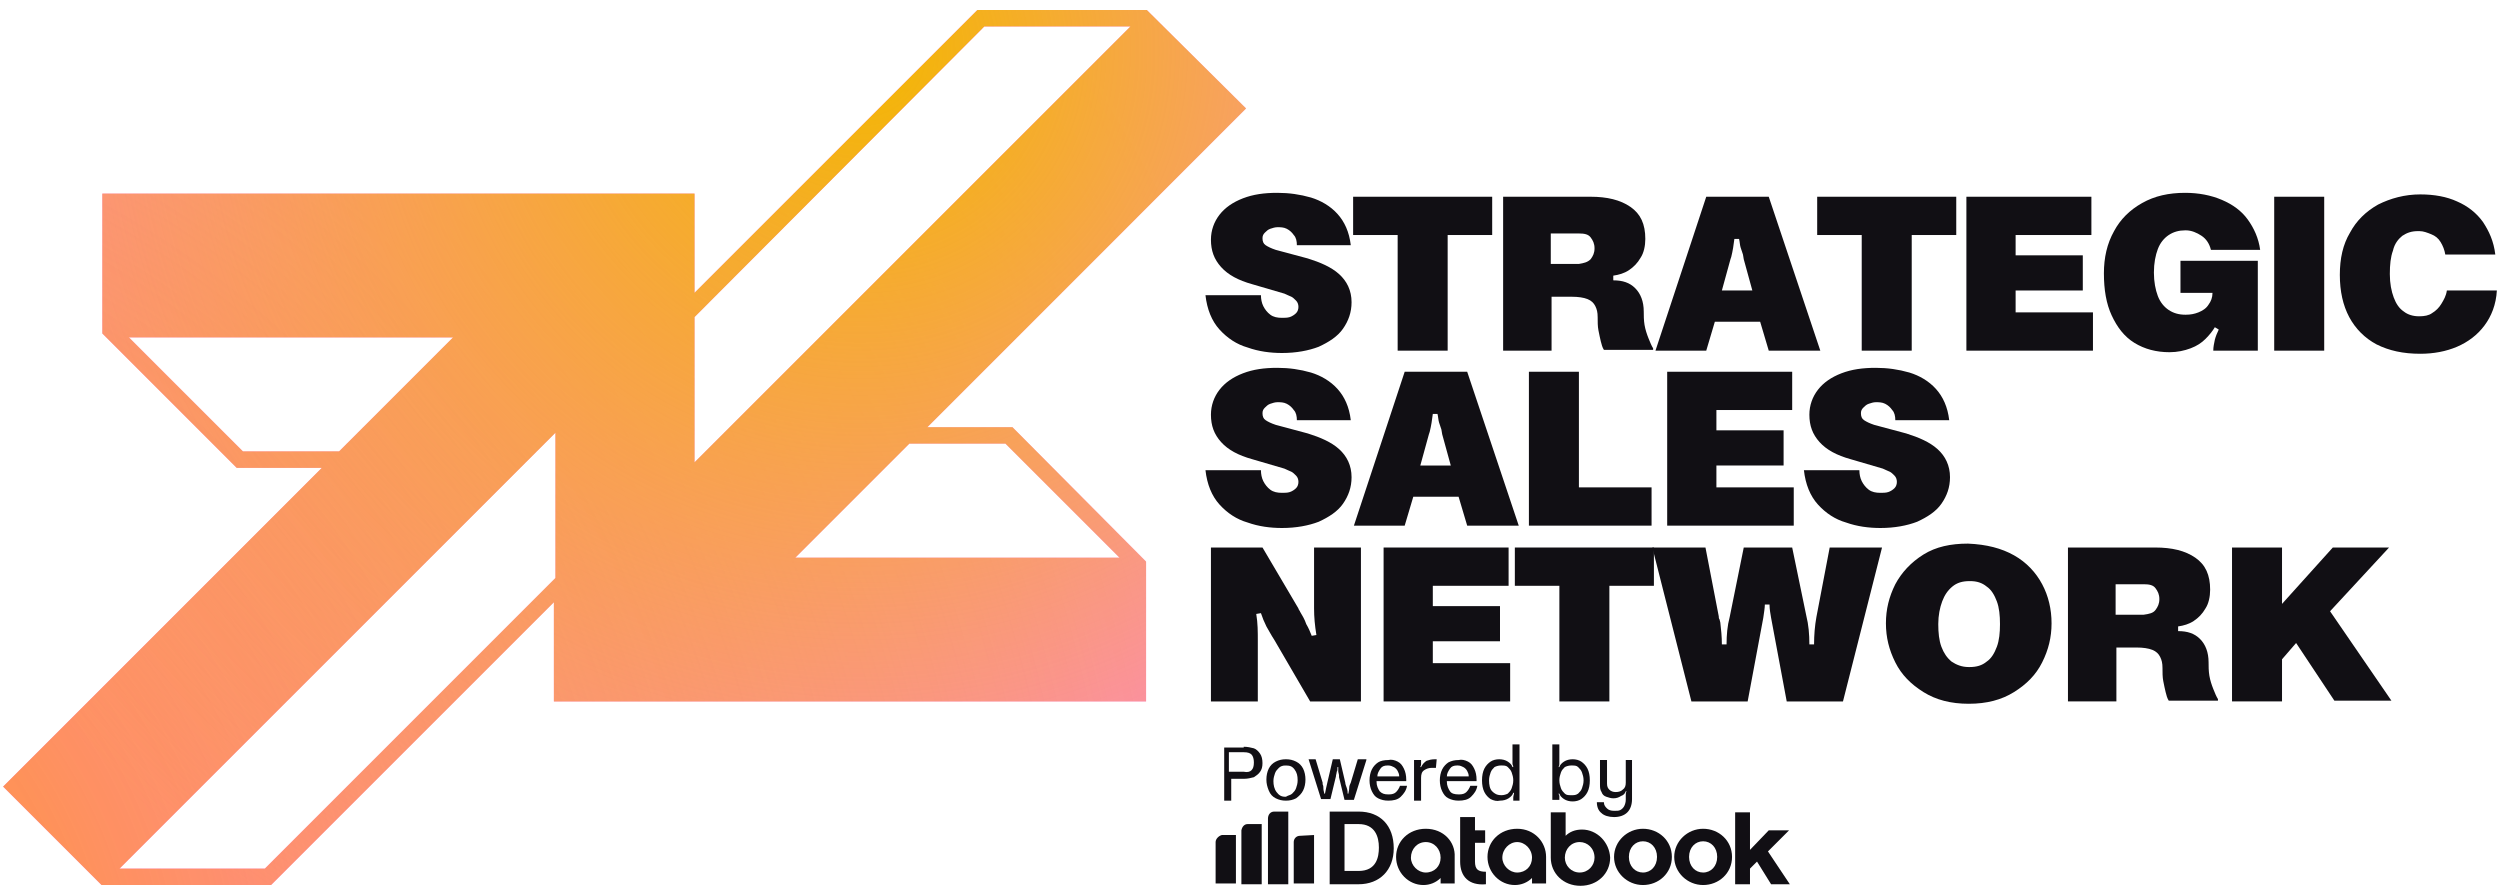 <svg width="240" height="86" viewBox="0 0 240 86" fill="none" xmlns="http://www.w3.org/2000/svg">
<path d="M97.198 41.013H89.023L119.623 10.412L110.098 0.963H93.823L66.673 28.113V18.587H53.248H9.823V32.013L22.723 44.913H30.898L0.298 75.513L7.273 82.487L9.748 84.963H26.023L53.173 57.812V67.338H66.598H110.023V53.913L97.198 41.013ZM96.523 42.587L107.473 53.538H76.348L87.298 42.587H96.523ZM94.498 2.538H108.523L66.673 44.388V30.438L94.498 2.538ZM23.323 43.337L12.373 32.388H43.498L32.548 43.337H23.323ZM25.423 83.388H11.473L53.323 41.538V55.487L25.423 83.388Z" fill="#FF7DFF"/>
<g opacity="0.9">
<path d="M97.198 41.013H89.023L119.623 10.412L110.098 0.963H93.823L66.673 28.113V18.587H53.248H9.823V32.013L22.723 44.913H30.898L0.298 75.513L7.273 82.487L9.748 84.963H26.023L53.173 57.812V67.338H66.598H110.023V53.913L97.198 41.013ZM96.523 42.587L107.473 53.538H76.348L87.298 42.587H96.523ZM94.498 2.538H108.523L66.673 44.388V30.438L94.498 2.538ZM23.323 43.337L12.373 32.388H43.498L32.548 43.337H23.323ZM25.423 83.388H11.473L53.323 41.538V55.487L25.423 83.388Z" fill="url(#paint0_radial_105_7000)"/>
</g>
<path d="M97.198 41.013H89.023L119.623 10.412L110.098 0.963H93.823L66.673 28.113V18.587H53.248H9.823V32.013L22.723 44.913H30.898L0.298 75.513L7.273 82.487L9.748 84.963H26.023L53.173 57.812V67.338H66.598H110.023V53.913L97.198 41.013ZM96.523 42.587L107.473 53.538H76.348L87.298 42.587H96.523ZM94.498 2.538H108.523L66.673 44.388V30.438L94.498 2.538ZM23.323 43.337L12.373 32.388H43.498L32.548 43.337H23.323ZM25.423 83.388H11.473L53.323 41.538V55.487L25.423 83.388Z" fill="url(#paint1_radial_105_7000)"/>
<path d="M121.05 28.337C121.05 28.712 121.125 29.087 121.275 29.387C121.425 29.688 121.65 29.988 121.95 30.212C122.25 30.438 122.625 30.512 123.075 30.512C123.3 30.512 123.6 30.512 123.825 30.438C124.05 30.363 124.275 30.212 124.425 30.062C124.575 29.913 124.65 29.688 124.65 29.462C124.65 29.238 124.575 29.012 124.425 28.863C124.275 28.712 124.125 28.562 123.975 28.488C123.825 28.413 123.6 28.337 123.3 28.188L120.225 27.288C118.875 26.913 117.9 26.387 117.225 25.637C116.55 24.887 116.25 24.062 116.25 23.012C116.25 22.113 116.55 21.288 117.075 20.613C117.6 19.938 118.35 19.413 119.325 19.038C120.3 18.663 121.35 18.512 122.625 18.512C123.75 18.512 124.8 18.663 125.85 18.962C126.825 19.262 127.725 19.788 128.4 20.538C129.075 21.288 129.525 22.262 129.675 23.538H124.5C124.5 23.163 124.425 22.788 124.2 22.562C124.05 22.337 123.825 22.113 123.525 21.962C123.225 21.812 122.925 21.812 122.625 21.812C122.4 21.812 122.175 21.887 121.95 21.962C121.725 22.038 121.575 22.188 121.425 22.337C121.275 22.488 121.2 22.637 121.2 22.863C121.2 23.163 121.275 23.387 121.5 23.538C121.725 23.688 122.025 23.837 122.475 23.988L125.55 24.812C126.75 25.188 127.8 25.637 128.55 26.312C129.3 26.988 129.75 27.887 129.75 29.012C129.75 29.988 129.45 30.812 128.925 31.562C128.4 32.312 127.575 32.837 126.6 33.288C125.625 33.663 124.425 33.888 123.075 33.888C121.95 33.888 120.825 33.737 119.775 33.362C118.725 33.062 117.825 32.462 117.075 31.637C116.325 30.812 115.875 29.688 115.725 28.337H121.05Z" fill="#110F14"/>
<path d="M143.25 22.562H138.975V33.663H134.175V22.562H129.9V18.887H143.25V22.562Z" fill="#110F14"/>
<path d="M152.7 18.887C154.275 18.887 155.55 19.188 156.525 19.863C157.5 20.538 157.95 21.512 157.95 22.938C157.95 23.613 157.8 24.288 157.5 24.738C157.2 25.262 156.825 25.637 156.375 25.938C155.925 26.238 155.4 26.387 154.875 26.462V26.913C155.775 26.913 156.45 27.137 156.975 27.663C157.5 28.188 157.8 28.938 157.8 29.913C157.8 30.288 157.8 30.738 157.875 31.188C157.95 31.637 158.1 32.087 158.25 32.462C158.4 32.837 158.55 33.212 158.7 33.438V33.587H153.975C153.825 33.362 153.75 33.062 153.675 32.763C153.6 32.462 153.525 32.087 153.45 31.712C153.375 31.337 153.375 30.887 153.375 30.438C153.375 29.988 153.3 29.688 153.15 29.387C153 29.087 152.775 28.863 152.4 28.712C152.025 28.562 151.5 28.488 150.9 28.488H148.95V33.663H144.3V18.887H152.7ZM152.7 24.887C152.925 24.587 153.075 24.288 153.075 23.837C153.075 23.387 152.925 23.087 152.7 22.788C152.475 22.488 152.1 22.413 151.575 22.413H148.875V25.337H151.575C152.025 25.262 152.4 25.188 152.7 24.887Z" fill="#110F14"/>
<path d="M168.975 30.887H164.625L163.8 33.663H158.925L163.8 18.887H169.8L174.75 33.663H169.8L168.975 30.887ZM168.225 27.887L167.4 24.887L167.325 24.438C167.25 24.212 167.175 23.988 167.1 23.762C167.025 23.538 167.025 23.238 166.95 22.938H166.5C166.425 23.538 166.35 24.062 166.2 24.663L166.125 24.887L165.3 27.887H168.225Z" fill="#110F14"/>
<path d="M187.875 22.562H183.525V33.663H178.725V22.562H174.45V18.887H187.8V22.562H187.875Z" fill="#110F14"/>
<path d="M200.924 29.988V33.663H188.774V18.887H200.774V22.562H193.499V24.512H199.949V27.887H193.499V29.988H200.924Z" fill="#110F14"/>
<path d="M216.75 33.663H212.475C212.475 33.288 212.55 32.987 212.625 32.612C212.7 32.312 212.85 31.938 213 31.637L212.625 31.413C212.4 31.788 212.1 32.163 211.725 32.538C211.35 32.913 210.9 33.212 210.3 33.438C209.7 33.663 209.025 33.812 208.275 33.812C207 33.812 205.875 33.513 204.9 32.913C203.925 32.312 203.25 31.413 202.725 30.288C202.2 29.163 201.975 27.812 201.975 26.238C201.975 24.738 202.275 23.387 202.95 22.188C203.55 21.062 204.45 20.163 205.65 19.488C206.85 18.812 208.2 18.512 209.775 18.512C211.05 18.512 212.25 18.738 213.3 19.188C214.35 19.637 215.175 20.238 215.775 21.062C216.375 21.887 216.825 22.863 216.975 23.988H212.25C212.1 23.387 211.8 22.938 211.35 22.637C210.9 22.337 210.375 22.113 209.85 22.113H209.775C209.175 22.113 208.65 22.262 208.2 22.562C207.75 22.863 207.375 23.312 207.15 23.913C206.925 24.512 206.775 25.262 206.775 26.163C206.775 27.062 206.925 27.812 207.15 28.413C207.375 29.012 207.75 29.462 208.2 29.762C208.65 30.062 209.175 30.212 209.775 30.212H209.85C210.3 30.212 210.675 30.137 211.05 29.988C211.425 29.837 211.8 29.613 212.025 29.238C212.25 28.938 212.4 28.562 212.4 28.113H209.325V25.038H216.75V33.663Z" fill="#110F14"/>
<path d="M223.124 18.887V33.663H218.324V18.887H223.124Z" fill="#110F14"/>
<path d="M238.499 31.262C237.824 32.163 236.924 32.837 235.874 33.288C234.824 33.737 233.624 33.962 232.349 33.962C230.699 33.962 229.349 33.663 228.149 33.062C227.024 32.462 226.124 31.562 225.524 30.438C224.924 29.312 224.624 27.962 224.624 26.387C224.624 24.812 224.924 23.462 225.599 22.337C226.199 21.212 227.099 20.312 228.299 19.637C229.499 19.038 230.849 18.663 232.349 18.663C233.699 18.663 234.899 18.887 235.874 19.337C236.924 19.788 237.749 20.462 238.349 21.288C238.949 22.188 239.399 23.163 239.549 24.438H234.749C234.674 23.988 234.524 23.613 234.299 23.238C234.074 22.863 233.774 22.637 233.399 22.488C233.024 22.337 232.649 22.188 232.274 22.188H232.124C231.524 22.188 231.074 22.337 230.624 22.637C230.249 22.938 229.874 23.387 229.724 24.062C229.499 24.663 229.424 25.413 229.424 26.312C229.424 27.212 229.574 27.962 229.799 28.562C230.024 29.163 230.324 29.613 230.774 29.913C231.149 30.212 231.674 30.363 232.199 30.363H232.274C232.724 30.363 233.174 30.288 233.474 30.062C233.849 29.837 234.149 29.538 234.374 29.163C234.599 28.788 234.824 28.413 234.899 27.887H239.699C239.624 29.238 239.174 30.363 238.499 31.262Z" fill="#110F14"/>
<path d="M121.05 45.138C121.05 45.513 121.125 45.888 121.275 46.188C121.425 46.487 121.65 46.788 121.95 47.013C122.25 47.237 122.625 47.312 123.075 47.312C123.3 47.312 123.6 47.312 123.825 47.237C124.05 47.163 124.275 47.013 124.425 46.862C124.575 46.712 124.65 46.487 124.65 46.263C124.65 46.038 124.575 45.812 124.425 45.663C124.275 45.513 124.125 45.362 123.975 45.288C123.825 45.212 123.6 45.138 123.3 44.987L120.225 44.087C118.875 43.712 117.9 43.188 117.225 42.438C116.55 41.688 116.25 40.862 116.25 39.812C116.25 38.913 116.55 38.087 117.075 37.413C117.6 36.737 118.35 36.212 119.325 35.837C120.3 35.462 121.35 35.312 122.625 35.312C123.75 35.312 124.8 35.462 125.85 35.763C126.825 36.062 127.725 36.587 128.4 37.337C129.075 38.087 129.525 39.062 129.675 40.337H124.5C124.5 39.962 124.425 39.587 124.2 39.362C124.05 39.138 123.825 38.913 123.525 38.763C123.225 38.612 122.925 38.612 122.625 38.612C122.4 38.612 122.175 38.688 121.95 38.763C121.725 38.837 121.575 38.987 121.425 39.138C121.275 39.288 121.2 39.438 121.2 39.663C121.2 39.962 121.275 40.188 121.5 40.337C121.725 40.487 122.025 40.638 122.475 40.788L125.55 41.612C126.75 41.987 127.8 42.438 128.55 43.112C129.3 43.788 129.75 44.688 129.75 45.812C129.75 46.788 129.45 47.612 128.925 48.362C128.4 49.112 127.575 49.638 126.6 50.087C125.625 50.462 124.425 50.688 123.075 50.688C121.95 50.688 120.825 50.538 119.775 50.163C118.725 49.862 117.825 49.263 117.075 48.438C116.325 47.612 115.875 46.487 115.725 45.138H121.05Z" fill="#110F14"/>
<path d="M140.025 47.688H135.675L134.85 50.462H129.975L134.85 35.688H140.85L145.8 50.462H140.85L140.025 47.688ZM139.275 44.688L138.45 41.688L138.375 41.237C138.3 41.013 138.225 40.788 138.15 40.562C138.075 40.337 138.075 40.038 138 39.737H137.55C137.475 40.337 137.4 40.862 137.25 41.462L137.175 41.688L136.35 44.688H139.275Z" fill="#110F14"/>
<path d="M158.55 46.788V50.462H146.775V35.688H151.575V46.788H158.55Z" fill="#110F14"/>
<path d="M172.2 46.788V50.462H160.05V35.688H172.05V39.362H164.775V41.312H171.225V44.688H164.775V46.788H172.2Z" fill="#110F14"/>
<path d="M178.5 45.138C178.5 45.513 178.575 45.888 178.725 46.188C178.875 46.487 179.1 46.788 179.4 47.013C179.7 47.237 180.075 47.312 180.525 47.312C180.75 47.312 181.05 47.312 181.275 47.237C181.5 47.163 181.725 47.013 181.875 46.862C182.025 46.712 182.1 46.487 182.1 46.263C182.1 46.038 182.025 45.812 181.875 45.663C181.725 45.513 181.575 45.362 181.425 45.288C181.275 45.212 181.05 45.138 180.75 44.987L177.675 44.087C176.325 43.712 175.35 43.188 174.675 42.438C174 41.688 173.7 40.862 173.7 39.812C173.7 38.913 174 38.087 174.525 37.413C175.05 36.737 175.8 36.212 176.775 35.837C177.75 35.462 178.8 35.312 180.075 35.312C181.2 35.312 182.25 35.462 183.3 35.763C184.275 36.062 185.175 36.587 185.85 37.337C186.525 38.087 186.975 39.062 187.125 40.337H181.95C181.95 39.962 181.875 39.587 181.65 39.362C181.5 39.138 181.275 38.913 180.975 38.763C180.675 38.612 180.375 38.612 180.075 38.612C179.85 38.612 179.625 38.688 179.4 38.763C179.175 38.837 179.025 38.987 178.875 39.138C178.725 39.288 178.65 39.438 178.65 39.663C178.65 39.962 178.725 40.188 178.95 40.337C179.175 40.487 179.475 40.638 179.925 40.788L183 41.612C184.2 41.987 185.25 42.438 186 43.112C186.75 43.788 187.2 44.688 187.2 45.812C187.2 46.788 186.9 47.612 186.375 48.362C185.85 49.112 185.025 49.638 184.05 50.087C183.075 50.462 181.875 50.688 180.525 50.688C179.4 50.688 178.275 50.538 177.225 50.163C176.175 49.862 175.275 49.263 174.525 48.438C173.775 47.612 173.325 46.487 173.175 45.138H178.5Z" fill="#110F14"/>
<path d="M121.2 52.562L124.65 58.413C124.65 58.487 124.725 58.562 124.725 58.562C124.725 58.638 124.8 58.638 124.8 58.712C125.025 59.087 125.25 59.462 125.4 59.913C125.625 60.288 125.775 60.663 125.925 61.038L126.375 60.962C126.225 60.062 126.15 59.237 126.15 58.413V52.562H130.65V67.338H125.775L122.325 61.413C122.025 60.962 121.8 60.513 121.575 60.138C121.35 59.688 121.2 59.312 121.05 58.862L120.6 58.938C120.75 59.837 120.75 60.663 120.75 61.487V67.338H116.25V52.562H121.2Z" fill="#110F14"/>
<path d="M144.975 63.663V67.338H132.825V52.562H144.825V56.237H137.55V58.188H144V61.562H137.55V63.663H144.975Z" fill="#110F14"/>
<path d="M158.775 56.237H154.5V67.338H149.7V56.237H145.425V52.562H158.775V56.237Z" fill="#110F14"/>
<path d="M163.725 52.562L165 59.163C165 59.237 165 59.388 165.075 59.462C165.075 59.538 165.15 59.688 165.15 59.763C165.225 60.438 165.3 61.112 165.3 61.862H165.75C165.75 60.962 165.825 60.062 166.05 59.237L167.4 52.562H172.05L173.4 59.087C173.625 59.987 173.7 60.888 173.7 61.862H174.15C174.15 60.962 174.225 60.062 174.375 59.237L175.65 52.562H180.675L176.925 67.338H171.525L170.025 59.312C169.95 58.862 169.875 58.487 169.875 58.038H169.425C169.425 58.337 169.35 58.788 169.275 59.312L167.775 67.338H162.375L158.625 52.562H163.725Z" fill="#110F14"/>
<path d="M193.349 53.312C194.549 53.987 195.449 54.962 196.049 56.087C196.649 57.212 196.949 58.487 196.949 59.837C196.949 61.187 196.649 62.387 196.049 63.587C195.449 64.787 194.549 65.687 193.349 66.437C192.149 67.187 190.724 67.562 188.999 67.562C187.274 67.562 185.849 67.187 184.649 66.437C183.449 65.687 182.549 64.787 181.949 63.587C181.349 62.387 181.049 61.187 181.049 59.837C181.049 58.487 181.349 57.287 181.949 56.087C182.549 54.962 183.449 53.987 184.649 53.237C185.849 52.487 187.274 52.187 188.924 52.187C190.724 52.262 192.149 52.637 193.349 53.312ZM190.724 63.512C191.174 63.212 191.474 62.687 191.699 62.087C191.924 61.487 191.999 60.737 191.999 59.912C191.999 59.087 191.924 58.337 191.699 57.737C191.474 57.137 191.174 56.612 190.724 56.312C190.274 55.937 189.749 55.787 189.149 55.787H189.074C188.399 55.787 187.874 55.937 187.424 56.312C186.974 56.687 186.674 57.137 186.449 57.737C186.224 58.337 186.074 59.087 186.074 59.912C186.074 60.737 186.149 61.487 186.374 62.087C186.599 62.687 186.899 63.137 187.349 63.512C187.799 63.812 188.324 64.037 188.999 64.037H189.074C189.749 64.037 190.274 63.887 190.724 63.512Z" fill="#110F14"/>
<path d="M206.924 52.562C208.499 52.562 209.774 52.862 210.749 53.537C211.724 54.212 212.174 55.187 212.174 56.612C212.174 57.287 212.024 57.962 211.724 58.412C211.424 58.937 211.049 59.312 210.599 59.612C210.149 59.912 209.624 60.062 209.099 60.137V60.587C209.999 60.587 210.674 60.812 211.199 61.337C211.724 61.862 212.024 62.612 212.024 63.587C212.024 63.962 212.024 64.412 212.099 64.862C212.174 65.312 212.324 65.762 212.474 66.137C212.624 66.512 212.774 66.887 212.924 67.112V67.262H208.199C208.049 67.037 207.974 66.737 207.899 66.437C207.824 66.137 207.749 65.762 207.674 65.387C207.599 65.012 207.599 64.562 207.599 64.112C207.599 63.662 207.524 63.362 207.374 63.062C207.224 62.762 206.999 62.537 206.624 62.387C206.249 62.237 205.724 62.162 205.124 62.162H203.174V67.337H198.524V52.562H206.924ZM206.924 58.562C207.149 58.262 207.299 57.962 207.299 57.512C207.299 57.062 207.149 56.762 206.924 56.462C206.699 56.162 206.324 56.087 205.799 56.087H203.099V59.012H205.799C206.324 58.937 206.699 58.862 206.924 58.562Z" fill="#110F14"/>
<path d="M219.074 52.562V67.337H214.274V52.562H219.074ZM229.349 52.562L222.824 59.612L222.449 59.387L218.624 63.812L215.774 61.637L223.949 52.562H229.349ZM222.524 56.987L229.574 67.262H224.099L218.474 58.787L222.524 56.987Z" fill="#110F14"/>
<path d="M119.398 71.688C119.773 71.688 120.073 71.763 120.373 71.838C120.598 71.912 120.823 72.138 120.973 72.362C121.123 72.588 121.198 72.888 121.198 73.263C121.198 73.638 121.123 73.862 120.973 74.088C120.823 74.312 120.598 74.463 120.373 74.612C120.073 74.688 119.773 74.763 119.473 74.763H118.198V76.862H117.523V71.763H119.398V71.688ZM120.148 73.938C120.298 73.787 120.373 73.562 120.373 73.188C120.373 72.888 120.298 72.588 120.148 72.438C119.998 72.287 119.773 72.213 119.398 72.213H117.973V74.088H119.398C119.773 74.162 119.998 74.088 120.148 73.938Z" fill="#110F14"/>
<path d="M124.424 73.113C124.724 73.263 124.949 73.488 125.099 73.788C125.249 74.088 125.324 74.463 125.324 74.838C125.324 75.213 125.249 75.588 125.099 75.888C124.949 76.188 124.724 76.413 124.424 76.638C124.124 76.788 123.824 76.863 123.449 76.863C123.074 76.863 122.774 76.788 122.474 76.638C122.174 76.488 121.949 76.263 121.799 75.888C121.649 75.513 121.574 75.213 121.574 74.838C121.574 74.463 121.649 74.088 121.799 73.788C121.949 73.488 122.174 73.263 122.474 73.113C122.774 72.963 123.074 72.888 123.449 72.888C123.824 72.888 124.124 72.963 124.424 73.113ZM124.049 76.188C124.199 76.038 124.349 75.888 124.424 75.663C124.499 75.438 124.574 75.213 124.574 74.913C124.574 74.463 124.499 74.163 124.274 73.863C124.049 73.563 123.824 73.488 123.449 73.488H123.374C123.149 73.488 122.924 73.563 122.774 73.713C122.624 73.863 122.474 74.013 122.399 74.238C122.324 74.463 122.249 74.688 122.249 74.988C122.249 75.363 122.324 75.738 122.549 76.038C122.774 76.338 122.999 76.488 123.374 76.488H123.449C123.674 76.338 123.899 76.338 124.049 76.188Z" fill="#110F14"/>
<path d="M131.173 72.963L129.973 76.788H129.073L128.548 74.613C128.548 74.613 128.548 74.613 128.548 74.538C128.548 74.538 128.548 74.538 128.548 74.463C128.548 74.313 128.473 74.163 128.473 74.088C128.473 74.013 128.473 73.788 128.473 73.638H128.398C128.398 73.863 128.398 74.013 128.323 74.088C128.323 74.238 128.248 74.388 128.248 74.538L127.723 76.713H126.823L125.623 72.888H126.298L126.973 75.138V75.213C126.973 75.213 126.973 75.213 126.973 75.288C127.048 75.438 127.048 75.588 127.048 75.738C127.048 75.888 127.123 76.038 127.123 76.188H127.198C127.273 75.813 127.348 75.438 127.423 75.138L127.948 72.888H128.623L129.148 75.138C129.148 75.288 129.223 75.438 129.298 75.663C129.373 75.888 129.373 76.038 129.373 76.188H129.448C129.448 76.038 129.523 75.888 129.523 75.663C129.523 75.438 129.598 75.288 129.673 75.138L130.348 72.888H131.173V72.963Z" fill="#110F14"/>
<path d="M134.174 73.112C134.474 73.263 134.624 73.487 134.774 73.787C134.924 74.088 134.999 74.463 134.999 74.838V74.987H132.149V75.062C132.149 75.438 132.299 75.737 132.449 75.963C132.674 76.188 132.899 76.263 133.274 76.263H133.349C133.649 76.263 133.874 76.188 134.024 76.037C134.174 75.888 134.324 75.662 134.399 75.438H135.074C134.999 75.888 134.774 76.188 134.474 76.487C134.174 76.787 133.724 76.862 133.274 76.862C132.899 76.862 132.599 76.787 132.299 76.638C131.999 76.487 131.849 76.263 131.699 75.963C131.549 75.662 131.474 75.287 131.474 74.912C131.474 74.537 131.549 74.162 131.699 73.862C131.849 73.562 132.074 73.338 132.299 73.188C132.524 73.037 132.899 72.963 133.274 72.963C133.574 72.888 133.874 72.963 134.174 73.112ZM134.324 74.537C134.324 74.312 134.249 74.162 134.174 74.013C134.099 73.862 133.949 73.713 133.799 73.638C133.649 73.562 133.499 73.487 133.274 73.487H133.199C132.899 73.487 132.674 73.562 132.524 73.787C132.374 74.013 132.224 74.237 132.224 74.537H134.324Z" fill="#110F14"/>
<path d="M137.848 73.713C137.773 73.713 137.698 73.713 137.623 73.713C137.548 73.713 137.473 73.713 137.473 73.713C137.173 73.713 136.948 73.788 136.723 73.938C136.498 74.088 136.423 74.313 136.423 74.688V76.863H135.748V72.963H136.423V73.113C136.423 73.188 136.423 73.263 136.423 73.338C136.423 73.413 136.423 73.488 136.348 73.638H136.423C136.573 73.338 136.723 73.188 136.948 73.038C137.173 72.963 137.398 72.888 137.773 72.888H137.848H137.923L137.848 73.713Z" fill="#110F14"/>
<path d="M140.924 73.112C141.224 73.263 141.374 73.487 141.524 73.787C141.674 74.088 141.749 74.463 141.749 74.838V74.987H138.899V75.062C138.899 75.438 139.049 75.737 139.199 75.963C139.349 76.188 139.649 76.263 140.024 76.263H140.099C140.399 76.263 140.624 76.188 140.774 76.037C140.924 75.888 141.074 75.662 141.149 75.438H141.824C141.749 75.888 141.524 76.188 141.224 76.487C140.924 76.787 140.474 76.862 140.024 76.862C139.649 76.862 139.349 76.787 139.049 76.638C138.749 76.487 138.599 76.263 138.449 75.963C138.299 75.662 138.224 75.287 138.224 74.912C138.224 74.537 138.299 74.162 138.449 73.862C138.599 73.562 138.824 73.338 139.049 73.188C139.349 73.037 139.649 72.963 140.024 72.963C140.324 72.888 140.624 72.963 140.924 73.112ZM140.999 74.537C140.999 74.312 140.924 74.162 140.849 74.013C140.774 73.862 140.624 73.713 140.474 73.638C140.324 73.562 140.174 73.487 139.949 73.487H139.874C139.574 73.487 139.349 73.562 139.199 73.787C139.049 74.013 138.899 74.237 138.899 74.537H140.999Z" fill="#110F14"/>
<path d="M143.098 76.713C142.873 76.562 142.648 76.338 142.498 76.037C142.348 75.737 142.273 75.362 142.273 74.912C142.273 74.463 142.348 74.088 142.498 73.787C142.648 73.487 142.873 73.263 143.098 73.112C143.323 72.963 143.623 72.888 143.923 72.888C144.223 72.888 144.523 72.963 144.748 73.112C144.973 73.263 145.123 73.412 145.198 73.638H145.273C145.273 73.487 145.198 73.412 145.198 73.338C145.198 73.263 145.198 73.188 145.198 73.112V73.037V71.463H145.873V76.862H145.273V76.713C145.273 76.713 145.273 76.713 145.273 76.638C145.273 76.562 145.273 76.638 145.273 76.562C145.273 76.412 145.348 76.263 145.348 76.112H145.273C145.198 76.338 145.048 76.487 144.823 76.638C144.598 76.787 144.298 76.862 143.998 76.862C143.698 76.938 143.398 76.862 143.098 76.713ZM144.148 76.338C144.373 76.338 144.598 76.263 144.748 76.188C144.898 76.037 145.048 75.888 145.123 75.662C145.198 75.438 145.273 75.213 145.273 74.912C145.273 74.612 145.198 74.388 145.123 74.162C145.048 73.938 144.898 73.787 144.748 73.638C144.598 73.487 144.373 73.487 144.148 73.487H144.073C143.848 73.487 143.623 73.562 143.473 73.638C143.323 73.787 143.173 73.938 143.098 74.162C143.023 74.388 142.948 74.612 142.948 74.912C142.948 75.362 143.023 75.737 143.248 75.963C143.473 76.188 143.698 76.338 144.148 76.338Z" fill="#110F14"/>
<path d="M150.148 76.713C149.923 76.562 149.773 76.412 149.698 76.188H149.623C149.623 76.263 149.698 76.338 149.698 76.412C149.698 76.487 149.698 76.562 149.698 76.638V76.787H149.023V71.463H149.698V73.037C149.698 73.188 149.698 73.263 149.698 73.338C149.698 73.412 149.698 73.487 149.623 73.638H149.698C149.773 73.412 149.923 73.263 150.148 73.112C150.373 72.963 150.673 72.888 150.973 72.888C151.273 72.888 151.573 72.963 151.798 73.112C152.023 73.263 152.248 73.487 152.398 73.787C152.548 74.088 152.623 74.463 152.623 74.912C152.623 75.362 152.548 75.737 152.398 76.037C152.248 76.338 152.023 76.562 151.798 76.713C151.573 76.862 151.273 76.938 150.973 76.938C150.673 76.938 150.373 76.862 150.148 76.713ZM151.498 76.188C151.648 76.037 151.798 75.888 151.873 75.662C151.948 75.438 152.023 75.213 152.023 74.912C152.023 74.612 151.948 74.388 151.873 74.162C151.798 73.938 151.648 73.787 151.498 73.638C151.348 73.487 151.123 73.487 150.898 73.487H150.823C150.598 73.487 150.373 73.562 150.223 73.638C150.073 73.787 149.923 73.938 149.848 74.162C149.773 74.388 149.698 74.612 149.698 74.912C149.698 75.213 149.773 75.438 149.848 75.662C149.923 75.888 150.073 76.037 150.223 76.188C150.373 76.338 150.598 76.338 150.823 76.338H150.898C151.123 76.338 151.273 76.338 151.498 76.188Z" fill="#110F14"/>
<path d="M156.674 72.963V76.713C156.674 77.237 156.524 77.688 156.224 77.987C155.924 78.287 155.474 78.438 154.949 78.438C154.424 78.438 153.974 78.287 153.749 78.062C153.449 77.838 153.299 77.463 153.299 77.013H153.974C153.974 77.312 154.124 77.463 154.274 77.612C154.424 77.763 154.649 77.838 154.949 77.838H155.024C155.249 77.838 155.399 77.838 155.549 77.763C155.699 77.688 155.849 77.537 155.924 77.388C155.999 77.237 156.074 77.013 156.074 76.787C156.074 76.638 156.074 76.487 156.074 76.338C156.074 76.188 156.074 76.112 156.149 75.963H156.074C155.999 76.188 155.849 76.338 155.624 76.412C155.399 76.562 155.174 76.638 154.874 76.638C154.649 76.638 154.424 76.562 154.199 76.487C153.974 76.412 153.824 76.263 153.749 76.037C153.599 75.812 153.599 75.588 153.599 75.287V72.963H154.274V75.213C154.274 75.513 154.349 75.662 154.499 75.812C154.649 75.963 154.874 76.037 155.099 76.037C155.399 76.037 155.624 75.963 155.774 75.812C155.999 75.662 156.074 75.438 156.074 75.138V72.963H156.674Z" fill="#110F14"/>
<path d="M116.699 80.838V84.812H118.649V80.162H117.299C116.999 80.237 116.699 80.537 116.699 80.838Z" fill="#110F14"/>
<path d="M119.174 79.712V84.887H121.124V79.112H119.774C119.474 79.112 119.249 79.337 119.174 79.712Z" fill="#110F14"/>
<path d="M121.725 78.588V84.888H123.675V77.912H122.325C121.95 77.912 121.725 78.213 121.725 78.588Z" fill="#110F14"/>
<path d="M124.799 80.237C124.424 80.237 124.199 80.537 124.199 80.838V84.812H126.149V80.162L124.799 80.237Z" fill="#110F14"/>
<path d="M130.424 77.912H127.649V84.888H130.424C132.449 84.888 133.799 83.537 133.799 81.438C133.799 79.263 132.524 77.912 130.424 77.912ZM130.424 83.612H129.074V79.112H130.424C131.999 79.112 132.374 80.312 132.374 81.362C132.374 82.263 132.149 83.612 130.424 83.612Z" fill="#110F14"/>
<path d="M136.874 79.562C135.224 79.562 134.024 80.763 134.024 82.263C134.024 83.763 135.224 84.963 136.649 84.963C137.249 84.963 137.849 84.737 138.299 84.287V84.812H139.649V82.263C139.724 80.838 138.599 79.562 136.874 79.562ZM138.299 82.338C138.299 83.162 137.699 83.763 136.874 83.763C136.124 83.763 135.449 83.088 135.449 82.338C135.449 81.513 136.049 80.838 136.874 80.838C137.699 80.838 138.299 81.513 138.299 82.338Z" fill="#110F14"/>
<path d="M141.599 82.713V80.912H142.574V79.713H141.599V78.438H140.174V82.713C140.174 84.138 140.999 85.037 142.649 84.888V83.688C141.899 83.688 141.599 83.463 141.599 82.713Z" fill="#110F14"/>
<path d="M145.649 79.562C143.999 79.562 142.799 80.763 142.799 82.263C142.799 83.763 143.999 84.963 145.424 84.963C146.024 84.963 146.624 84.737 147.074 84.287V84.812H148.424V82.263C148.424 80.838 147.299 79.562 145.649 79.562ZM147.074 82.338C147.074 83.162 146.474 83.763 145.649 83.763C144.899 83.763 144.224 83.088 144.224 82.338C144.224 81.513 144.899 80.838 145.649 80.838C146.399 80.838 147.074 81.513 147.074 82.338Z" fill="#110F14"/>
<path d="M151.875 79.637C151.2 79.637 150.675 79.862 150.3 80.237V77.987H148.875V82.337C148.875 83.837 150.075 85.037 151.725 85.037C153.375 85.037 154.575 83.837 154.575 82.337C154.5 80.837 153.3 79.637 151.875 79.637ZM151.65 83.762C150.825 83.762 150.225 83.087 150.225 82.337C150.225 81.512 150.825 80.837 151.65 80.837C152.4 80.837 153.075 81.437 153.075 82.337C153.075 83.087 152.475 83.762 151.65 83.762Z" fill="#110F14"/>
<path d="M157.724 79.562C156.224 79.562 154.949 80.763 154.949 82.263C154.949 83.763 156.224 84.963 157.724 84.963C159.224 84.963 160.499 83.838 160.499 82.263C160.499 80.688 159.224 79.562 157.724 79.562ZM157.724 83.763C156.974 83.763 156.374 83.162 156.374 82.263C156.374 81.362 156.974 80.763 157.724 80.763C158.474 80.763 159.074 81.362 159.074 82.263C159.074 83.162 158.474 83.763 157.724 83.763Z" fill="#110F14"/>
<path d="M163.5 79.562C162 79.562 160.725 80.763 160.725 82.263C160.725 83.763 162 84.963 163.5 84.963C165 84.963 166.275 83.838 166.275 82.263C166.275 80.688 165 79.562 163.5 79.562ZM163.5 83.763C162.75 83.763 162.15 83.162 162.15 82.263C162.15 81.362 162.75 80.763 163.5 80.763C164.25 80.763 164.85 81.362 164.85 82.263C164.85 83.162 164.25 83.763 163.5 83.763Z" fill="#110F14"/>
<path d="M169.724 81.737L171.749 79.712H169.799L167.999 81.587V77.987H166.574V84.887H167.999V83.387L168.674 82.712L170.024 84.887H171.824L169.724 81.737Z" fill="#110F14"/>
<defs>
<radialGradient id="paint0_radial_105_7000" cx="0" cy="0" r="1" gradientUnits="userSpaceOnUse" gradientTransform="translate(-32.225 97.201) scale(164.054 164.054)">
<stop offset="0.085" stop-color="#FE9920"/>
<stop offset="1" stop-color="#FE9920" stop-opacity="0"/>
</radialGradient>
<radialGradient id="paint1_radial_105_7000" cx="0" cy="0" r="1" gradientUnits="userSpaceOnUse" gradientTransform="translate(82.614 4.749) scale(100.223 100.223)">
<stop stop-color="#F3B700"/>
<stop offset="1" stop-color="#F3B700" stop-opacity="0"/>
</radialGradient>
</defs>
</svg>
